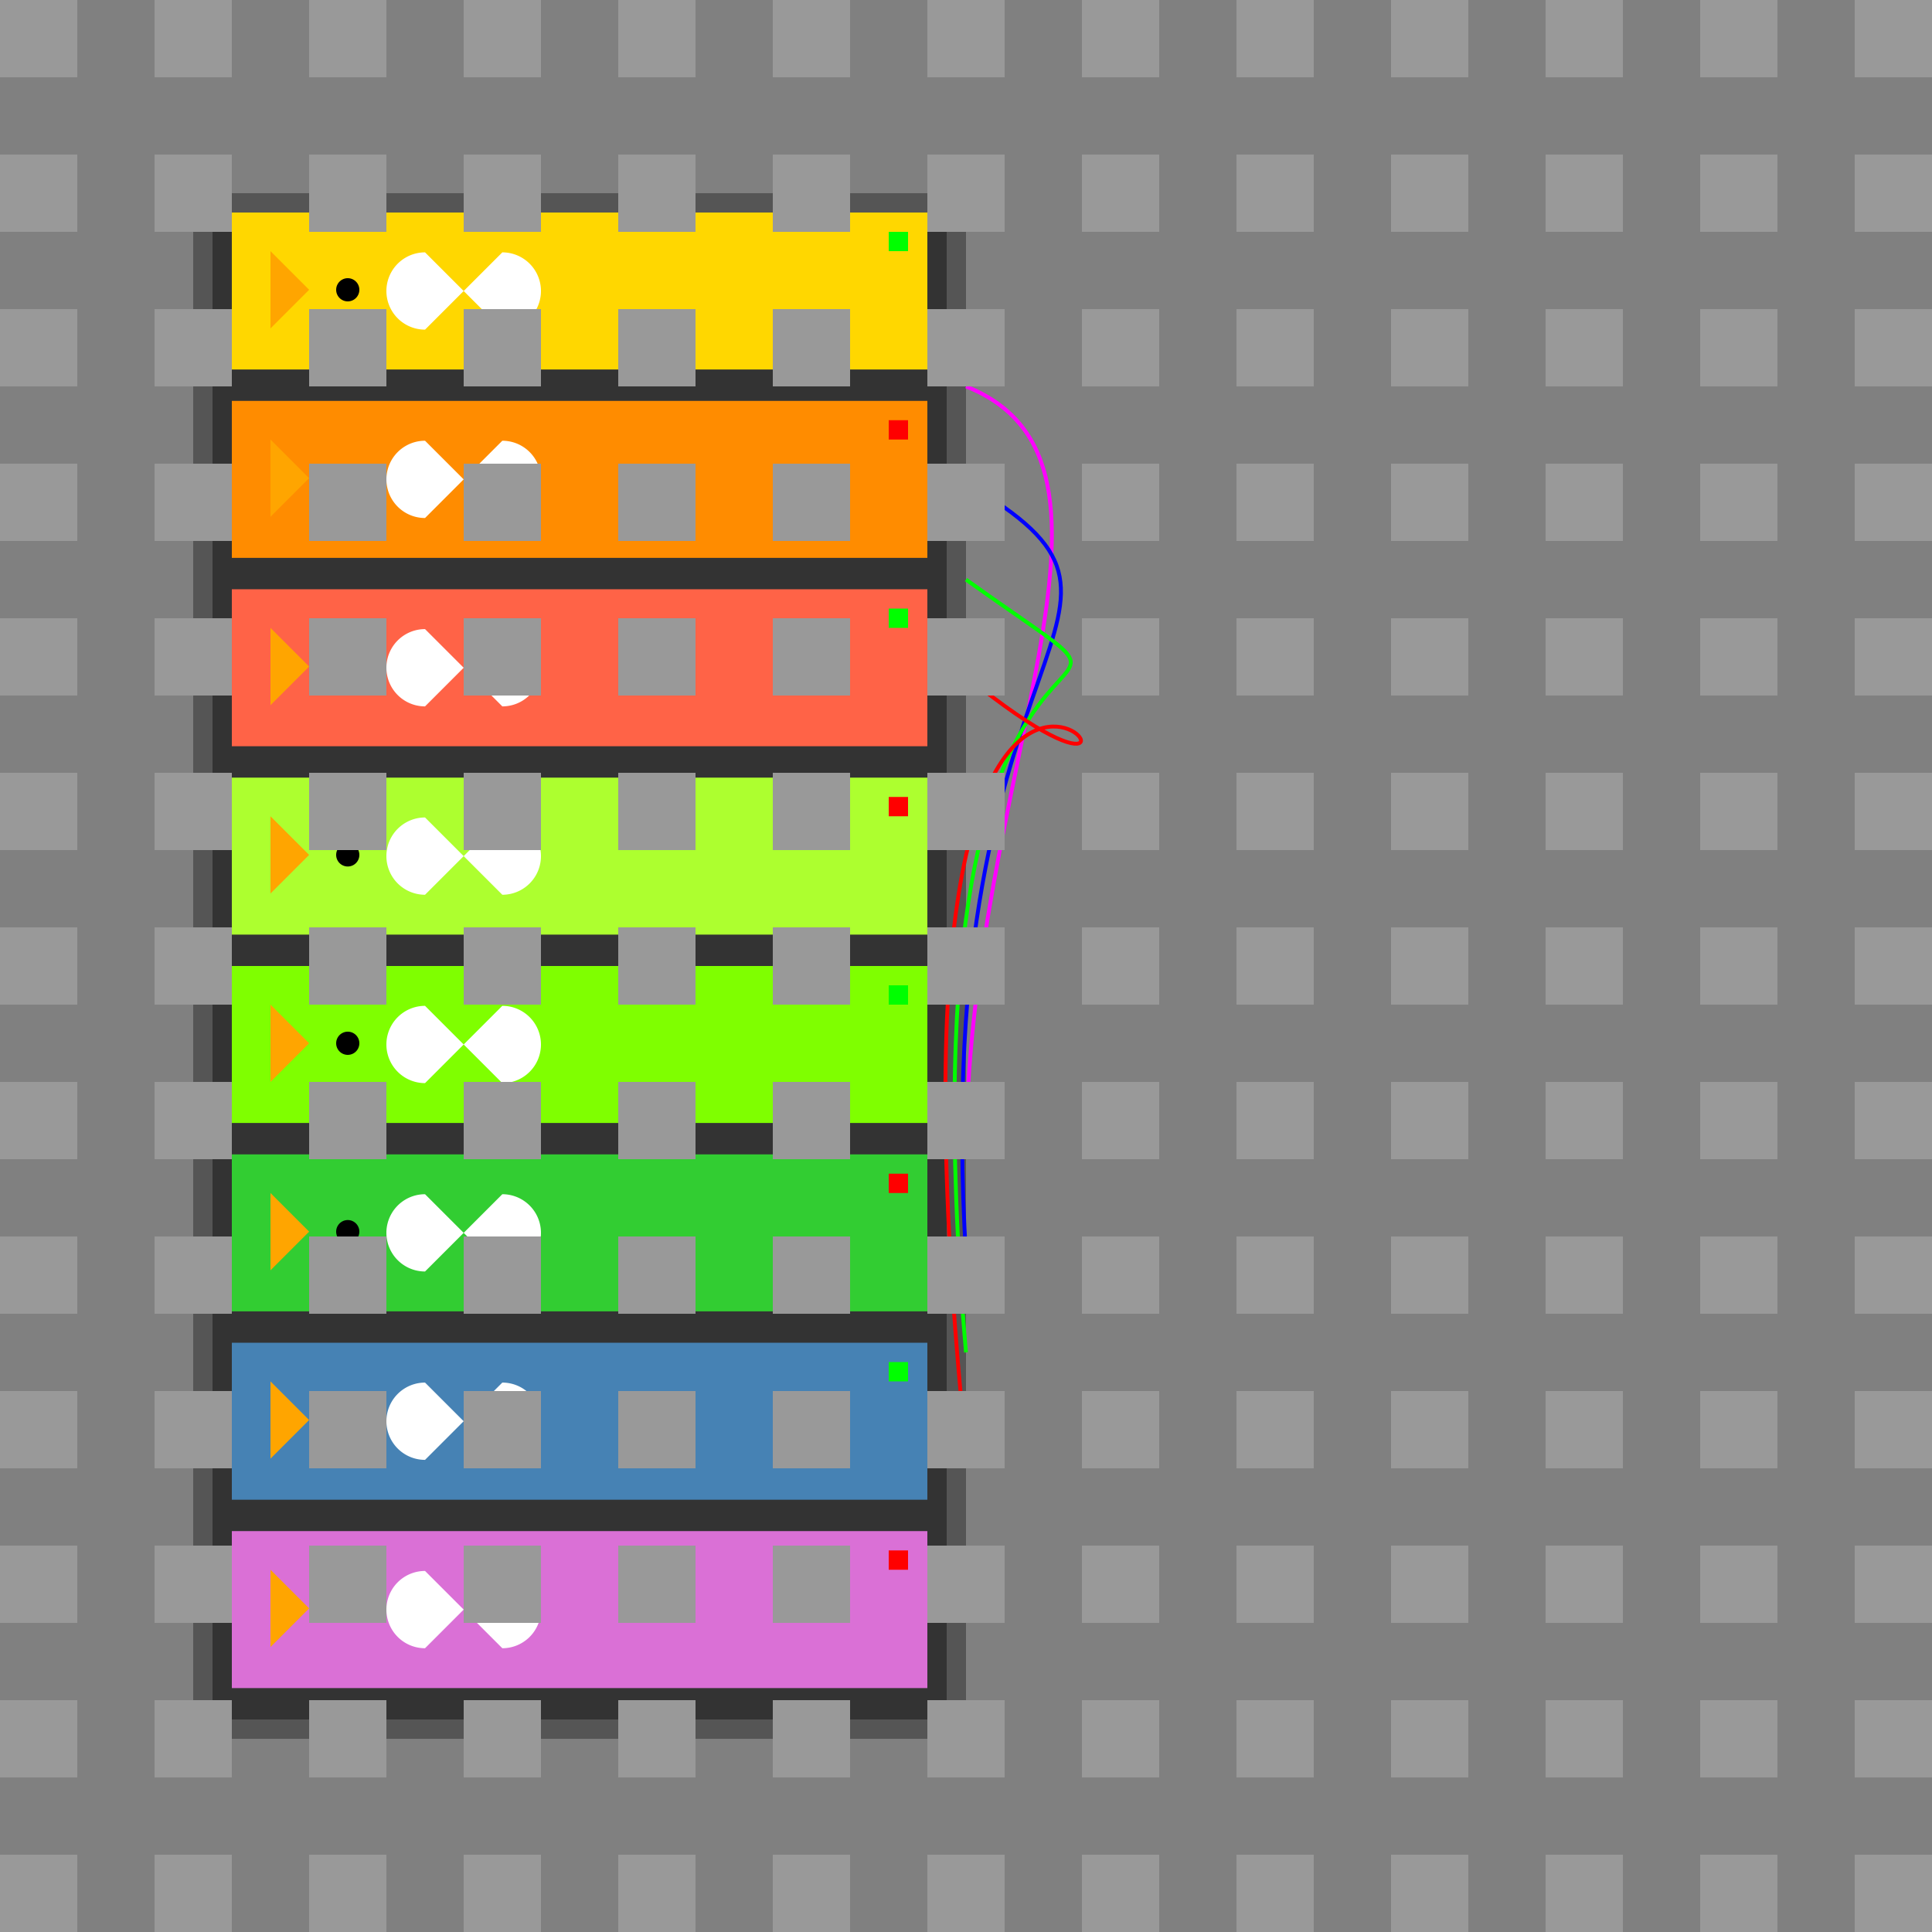 <!--

Generated by DrawGPT.
Free, open source, AI generated images in SVG, PNG, and HTML Canvas format.
https://drawgpt.ai

Created: 2024-01-25T15:34:21.266Z
Link: https://drawgpt.ai/prompt/157465/

-->
<svg xmlns="http://www.w3.org/2000/svg" xmlns:xlink="http://www.w3.org/1999/xlink" width="500" height="500"><rect width="100%" height="100%" fill="#808080" stroke="none"/><defs/><g><rect fill="#555" stroke="none" x="50" y="50" width="200" height="400"/><rect fill="#333" stroke="none" x="55" y="55" width="190" height="390"/><rect fill="#FFD700" stroke="none" x="60" y="55" width="180" height="40.625"/><path fill="#FFA500" stroke="none" paint-order="stroke fill markers" d=" M 70 65 L 80 75 L 70 85"/><path fill="#000" stroke="none" paint-order="stroke fill markers" d=" M 93 75 A 3 3 0 1 1 93 74.997"/><path fill="#FFF" stroke="none" paint-order="stroke fill markers" d=" M 110 85.312 A 10 10 0 0 1 110 65.312 L 130 85.312 A 10 10 0 1 0 130 65.312 Z"/><rect fill="#FF8C00" stroke="none" x="60" y="103.75" width="180" height="40.625"/><path fill="#FFA500" stroke="none" paint-order="stroke fill markers" d=" M 70 113.75 L 80 123.75 L 70 133.75"/><path fill="#000" stroke="none" paint-order="stroke fill markers" d=" M 93 123.75 A 3 3 0 1 1 93 123.747"/><path fill="#FFF" stroke="none" paint-order="stroke fill markers" d=" M 110 134.062 A 10 10 0 0 1 110 114.062 L 130 134.062 A 10 10 0 1 0 130 114.062 Z"/><rect fill="#FF6347" stroke="none" x="60" y="152.5" width="180" height="40.625"/><path fill="#FFA500" stroke="none" paint-order="stroke fill markers" d=" M 70 162.5 L 80 172.5 L 70 182.5"/><path fill="#000" stroke="none" paint-order="stroke fill markers" d=" M 93 172.5 A 3 3 0 1 1 93 172.497"/><path fill="#FFF" stroke="none" paint-order="stroke fill markers" d=" M 110 182.812 A 10 10 0 0 1 110 162.812 L 130 182.812 A 10 10 0 1 0 130 162.812 Z"/><rect fill="#ADFF2F" stroke="none" x="60" y="201.25" width="180" height="40.625"/><path fill="#FFA500" stroke="none" paint-order="stroke fill markers" d=" M 70 211.25 L 80 221.25 L 70 231.25"/><path fill="#000" stroke="none" paint-order="stroke fill markers" d=" M 93 221.25 A 3 3 0 1 1 93 221.247"/><path fill="#FFF" stroke="none" paint-order="stroke fill markers" d=" M 110 231.562 A 10 10 0 0 1 110 211.562 L 130 231.562 A 10 10 0 1 0 130 211.562 Z"/><rect fill="#7FFF00" stroke="none" x="60" y="250" width="180" height="40.625"/><path fill="#FFA500" stroke="none" paint-order="stroke fill markers" d=" M 70 260 L 80 270 L 70 280"/><path fill="#000" stroke="none" paint-order="stroke fill markers" d=" M 93 270 A 3 3 0 1 1 93 269.997"/><path fill="#FFF" stroke="none" paint-order="stroke fill markers" d=" M 110 280.312 A 10 10 0 0 1 110 260.312 L 130 280.312 A 10 10 0 1 0 130 260.312 Z"/><rect fill="#32CD32" stroke="none" x="60" y="298.75" width="180" height="40.625"/><path fill="#FFA500" stroke="none" paint-order="stroke fill markers" d=" M 70 308.75 L 80 318.75 L 70 328.75"/><path fill="#000" stroke="none" paint-order="stroke fill markers" d=" M 93 318.75 A 3 3 0 1 1 93 318.747"/><path fill="#FFF" stroke="none" paint-order="stroke fill markers" d=" M 110 329.062 A 10 10 0 0 1 110 309.062 L 130 329.062 A 10 10 0 1 0 130 309.062 Z"/><rect fill="#4682B4" stroke="none" x="60" y="347.5" width="180" height="40.625"/><path fill="#FFA500" stroke="none" paint-order="stroke fill markers" d=" M 70 357.5 L 80 367.5 L 70 377.5"/><path fill="#000" stroke="none" paint-order="stroke fill markers" d=" M 93 367.5 A 3 3 0 1 1 93 367.497"/><path fill="#FFF" stroke="none" paint-order="stroke fill markers" d=" M 110 377.812 A 10 10 0 0 1 110 357.812 L 130 377.812 A 10 10 0 1 0 130 357.812 Z"/><rect fill="#DA70D6" stroke="none" x="60" y="396.25" width="180" height="40.625"/><path fill="#FFA500" stroke="none" paint-order="stroke fill markers" d=" M 70 406.25 L 80 416.25 L 70 426.25"/><path fill="#000" stroke="none" paint-order="stroke fill markers" d=" M 93 416.25 A 3 3 0 1 1 93 416.247"/><path fill="#FFF" stroke="none" paint-order="stroke fill markers" d=" M 110 426.562 A 10 10 0 0 1 110 406.562 L 130 426.562 A 10 10 0 1 0 130 406.562 Z"/><path fill="none" stroke="#FF00FF" paint-order="fill stroke markers" d=" M 250 100 C 300 120 250 200 250 300" stroke-miterlimit="10" stroke-dasharray=""/><path fill="none" stroke="#0000FF" paint-order="fill stroke markers" d=" M 250 125 C 310 160 240 160 250 325" stroke-miterlimit="10" stroke-dasharray=""/><path fill="none" stroke="#00FF00" paint-order="fill stroke markers" d=" M 250 150 C 320 200 230 120 250 350" stroke-miterlimit="10" stroke-dasharray=""/><path fill="none" stroke="#FF0000" paint-order="fill stroke markers" d=" M 250 175 C 330 240 220 80 250 375" stroke-miterlimit="10" stroke-dasharray=""/><rect fill="#0F0" stroke="none" x="230" y="60" width="5" height="5"/><rect fill="#F00" stroke="none" x="230" y="108.75" width="5" height="5"/><rect fill="#0F0" stroke="none" x="230" y="157.5" width="5" height="5"/><rect fill="#F00" stroke="none" x="230" y="206.25" width="5" height="5"/><rect fill="#0F0" stroke="none" x="230" y="255" width="5" height="5"/><rect fill="#F00" stroke="none" x="230" y="303.75" width="5" height="5"/><rect fill="#0F0" stroke="none" x="230" y="352.5" width="5" height="5"/><rect fill="#F00" stroke="none" x="230" y="401.25" width="5" height="5"/><rect fill="#999" stroke="none" x="0" y="0" width="20" height="20"/><rect fill="#999" stroke="none" x="0" y="40" width="20" height="20"/><rect fill="#999" stroke="none" x="0" y="80" width="20" height="20"/><rect fill="#999" stroke="none" x="0" y="120" width="20" height="20"/><rect fill="#999" stroke="none" x="0" y="160" width="20" height="20"/><rect fill="#999" stroke="none" x="0" y="200" width="20" height="20"/><rect fill="#999" stroke="none" x="0" y="240" width="20" height="20"/><rect fill="#999" stroke="none" x="0" y="280" width="20" height="20"/><rect fill="#999" stroke="none" x="0" y="320" width="20" height="20"/><rect fill="#999" stroke="none" x="0" y="360" width="20" height="20"/><rect fill="#999" stroke="none" x="0" y="400" width="20" height="20"/><rect fill="#999" stroke="none" x="0" y="440" width="20" height="20"/><rect fill="#999" stroke="none" x="0" y="480" width="20" height="20"/><rect fill="#999" stroke="none" x="40" y="0" width="20" height="20"/><rect fill="#999" stroke="none" x="40" y="40" width="20" height="20"/><rect fill="#999" stroke="none" x="40" y="80" width="20" height="20"/><rect fill="#999" stroke="none" x="40" y="120" width="20" height="20"/><rect fill="#999" stroke="none" x="40" y="160" width="20" height="20"/><rect fill="#999" stroke="none" x="40" y="200" width="20" height="20"/><rect fill="#999" stroke="none" x="40" y="240" width="20" height="20"/><rect fill="#999" stroke="none" x="40" y="280" width="20" height="20"/><rect fill="#999" stroke="none" x="40" y="320" width="20" height="20"/><rect fill="#999" stroke="none" x="40" y="360" width="20" height="20"/><rect fill="#999" stroke="none" x="40" y="400" width="20" height="20"/><rect fill="#999" stroke="none" x="40" y="440" width="20" height="20"/><rect fill="#999" stroke="none" x="40" y="480" width="20" height="20"/><rect fill="#999" stroke="none" x="80" y="0" width="20" height="20"/><rect fill="#999" stroke="none" x="80" y="40" width="20" height="20"/><rect fill="#999" stroke="none" x="80" y="80" width="20" height="20"/><rect fill="#999" stroke="none" x="80" y="120" width="20" height="20"/><rect fill="#999" stroke="none" x="80" y="160" width="20" height="20"/><rect fill="#999" stroke="none" x="80" y="200" width="20" height="20"/><rect fill="#999" stroke="none" x="80" y="240" width="20" height="20"/><rect fill="#999" stroke="none" x="80" y="280" width="20" height="20"/><rect fill="#999" stroke="none" x="80" y="320" width="20" height="20"/><rect fill="#999" stroke="none" x="80" y="360" width="20" height="20"/><rect fill="#999" stroke="none" x="80" y="400" width="20" height="20"/><rect fill="#999" stroke="none" x="80" y="440" width="20" height="20"/><rect fill="#999" stroke="none" x="80" y="480" width="20" height="20"/><rect fill="#999" stroke="none" x="120" y="0" width="20" height="20"/><rect fill="#999" stroke="none" x="120" y="40" width="20" height="20"/><rect fill="#999" stroke="none" x="120" y="80" width="20" height="20"/><rect fill="#999" stroke="none" x="120" y="120" width="20" height="20"/><rect fill="#999" stroke="none" x="120" y="160" width="20" height="20"/><rect fill="#999" stroke="none" x="120" y="200" width="20" height="20"/><rect fill="#999" stroke="none" x="120" y="240" width="20" height="20"/><rect fill="#999" stroke="none" x="120" y="280" width="20" height="20"/><rect fill="#999" stroke="none" x="120" y="320" width="20" height="20"/><rect fill="#999" stroke="none" x="120" y="360" width="20" height="20"/><rect fill="#999" stroke="none" x="120" y="400" width="20" height="20"/><rect fill="#999" stroke="none" x="120" y="440" width="20" height="20"/><rect fill="#999" stroke="none" x="120" y="480" width="20" height="20"/><rect fill="#999" stroke="none" x="160" y="0" width="20" height="20"/><rect fill="#999" stroke="none" x="160" y="40" width="20" height="20"/><rect fill="#999" stroke="none" x="160" y="80" width="20" height="20"/><rect fill="#999" stroke="none" x="160" y="120" width="20" height="20"/><rect fill="#999" stroke="none" x="160" y="160" width="20" height="20"/><rect fill="#999" stroke="none" x="160" y="200" width="20" height="20"/><rect fill="#999" stroke="none" x="160" y="240" width="20" height="20"/><rect fill="#999" stroke="none" x="160" y="280" width="20" height="20"/><rect fill="#999" stroke="none" x="160" y="320" width="20" height="20"/><rect fill="#999" stroke="none" x="160" y="360" width="20" height="20"/><rect fill="#999" stroke="none" x="160" y="400" width="20" height="20"/><rect fill="#999" stroke="none" x="160" y="440" width="20" height="20"/><rect fill="#999" stroke="none" x="160" y="480" width="20" height="20"/><rect fill="#999" stroke="none" x="200" y="0" width="20" height="20"/><rect fill="#999" stroke="none" x="200" y="40" width="20" height="20"/><rect fill="#999" stroke="none" x="200" y="80" width="20" height="20"/><rect fill="#999" stroke="none" x="200" y="120" width="20" height="20"/><rect fill="#999" stroke="none" x="200" y="160" width="20" height="20"/><rect fill="#999" stroke="none" x="200" y="200" width="20" height="20"/><rect fill="#999" stroke="none" x="200" y="240" width="20" height="20"/><rect fill="#999" stroke="none" x="200" y="280" width="20" height="20"/><rect fill="#999" stroke="none" x="200" y="320" width="20" height="20"/><rect fill="#999" stroke="none" x="200" y="360" width="20" height="20"/><rect fill="#999" stroke="none" x="200" y="400" width="20" height="20"/><rect fill="#999" stroke="none" x="200" y="440" width="20" height="20"/><rect fill="#999" stroke="none" x="200" y="480" width="20" height="20"/><rect fill="#999" stroke="none" x="240" y="0" width="20" height="20"/><rect fill="#999" stroke="none" x="240" y="40" width="20" height="20"/><rect fill="#999" stroke="none" x="240" y="80" width="20" height="20"/><rect fill="#999" stroke="none" x="240" y="120" width="20" height="20"/><rect fill="#999" stroke="none" x="240" y="160" width="20" height="20"/><rect fill="#999" stroke="none" x="240" y="200" width="20" height="20"/><rect fill="#999" stroke="none" x="240" y="240" width="20" height="20"/><rect fill="#999" stroke="none" x="240" y="280" width="20" height="20"/><rect fill="#999" stroke="none" x="240" y="320" width="20" height="20"/><rect fill="#999" stroke="none" x="240" y="360" width="20" height="20"/><rect fill="#999" stroke="none" x="240" y="400" width="20" height="20"/><rect fill="#999" stroke="none" x="240" y="440" width="20" height="20"/><rect fill="#999" stroke="none" x="240" y="480" width="20" height="20"/><rect fill="#999" stroke="none" x="280" y="0" width="20" height="20"/><rect fill="#999" stroke="none" x="280" y="40" width="20" height="20"/><rect fill="#999" stroke="none" x="280" y="80" width="20" height="20"/><rect fill="#999" stroke="none" x="280" y="120" width="20" height="20"/><rect fill="#999" stroke="none" x="280" y="160" width="20" height="20"/><rect fill="#999" stroke="none" x="280" y="200" width="20" height="20"/><rect fill="#999" stroke="none" x="280" y="240" width="20" height="20"/><rect fill="#999" stroke="none" x="280" y="280" width="20" height="20"/><rect fill="#999" stroke="none" x="280" y="320" width="20" height="20"/><rect fill="#999" stroke="none" x="280" y="360" width="20" height="20"/><rect fill="#999" stroke="none" x="280" y="400" width="20" height="20"/><rect fill="#999" stroke="none" x="280" y="440" width="20" height="20"/><rect fill="#999" stroke="none" x="280" y="480" width="20" height="20"/><rect fill="#999" stroke="none" x="320" y="0" width="20" height="20"/><rect fill="#999" stroke="none" x="320" y="40" width="20" height="20"/><rect fill="#999" stroke="none" x="320" y="80" width="20" height="20"/><rect fill="#999" stroke="none" x="320" y="120" width="20" height="20"/><rect fill="#999" stroke="none" x="320" y="160" width="20" height="20"/><rect fill="#999" stroke="none" x="320" y="200" width="20" height="20"/><rect fill="#999" stroke="none" x="320" y="240" width="20" height="20"/><rect fill="#999" stroke="none" x="320" y="280" width="20" height="20"/><rect fill="#999" stroke="none" x="320" y="320" width="20" height="20"/><rect fill="#999" stroke="none" x="320" y="360" width="20" height="20"/><rect fill="#999" stroke="none" x="320" y="400" width="20" height="20"/><rect fill="#999" stroke="none" x="320" y="440" width="20" height="20"/><rect fill="#999" stroke="none" x="320" y="480" width="20" height="20"/><rect fill="#999" stroke="none" x="360" y="0" width="20" height="20"/><rect fill="#999" stroke="none" x="360" y="40" width="20" height="20"/><rect fill="#999" stroke="none" x="360" y="80" width="20" height="20"/><rect fill="#999" stroke="none" x="360" y="120" width="20" height="20"/><rect fill="#999" stroke="none" x="360" y="160" width="20" height="20"/><rect fill="#999" stroke="none" x="360" y="200" width="20" height="20"/><rect fill="#999" stroke="none" x="360" y="240" width="20" height="20"/><rect fill="#999" stroke="none" x="360" y="280" width="20" height="20"/><rect fill="#999" stroke="none" x="360" y="320" width="20" height="20"/><rect fill="#999" stroke="none" x="360" y="360" width="20" height="20"/><rect fill="#999" stroke="none" x="360" y="400" width="20" height="20"/><rect fill="#999" stroke="none" x="360" y="440" width="20" height="20"/><rect fill="#999" stroke="none" x="360" y="480" width="20" height="20"/><rect fill="#999" stroke="none" x="400" y="0" width="20" height="20"/><rect fill="#999" stroke="none" x="400" y="40" width="20" height="20"/><rect fill="#999" stroke="none" x="400" y="80" width="20" height="20"/><rect fill="#999" stroke="none" x="400" y="120" width="20" height="20"/><rect fill="#999" stroke="none" x="400" y="160" width="20" height="20"/><rect fill="#999" stroke="none" x="400" y="200" width="20" height="20"/><rect fill="#999" stroke="none" x="400" y="240" width="20" height="20"/><rect fill="#999" stroke="none" x="400" y="280" width="20" height="20"/><rect fill="#999" stroke="none" x="400" y="320" width="20" height="20"/><rect fill="#999" stroke="none" x="400" y="360" width="20" height="20"/><rect fill="#999" stroke="none" x="400" y="400" width="20" height="20"/><rect fill="#999" stroke="none" x="400" y="440" width="20" height="20"/><rect fill="#999" stroke="none" x="400" y="480" width="20" height="20"/><rect fill="#999" stroke="none" x="440" y="0" width="20" height="20"/><rect fill="#999" stroke="none" x="440" y="40" width="20" height="20"/><rect fill="#999" stroke="none" x="440" y="80" width="20" height="20"/><rect fill="#999" stroke="none" x="440" y="120" width="20" height="20"/><rect fill="#999" stroke="none" x="440" y="160" width="20" height="20"/><rect fill="#999" stroke="none" x="440" y="200" width="20" height="20"/><rect fill="#999" stroke="none" x="440" y="240" width="20" height="20"/><rect fill="#999" stroke="none" x="440" y="280" width="20" height="20"/><rect fill="#999" stroke="none" x="440" y="320" width="20" height="20"/><rect fill="#999" stroke="none" x="440" y="360" width="20" height="20"/><rect fill="#999" stroke="none" x="440" y="400" width="20" height="20"/><rect fill="#999" stroke="none" x="440" y="440" width="20" height="20"/><rect fill="#999" stroke="none" x="440" y="480" width="20" height="20"/><rect fill="#999" stroke="none" x="480" y="0" width="20" height="20"/><rect fill="#999" stroke="none" x="480" y="40" width="20" height="20"/><rect fill="#999" stroke="none" x="480" y="80" width="20" height="20"/><rect fill="#999" stroke="none" x="480" y="120" width="20" height="20"/><rect fill="#999" stroke="none" x="480" y="160" width="20" height="20"/><rect fill="#999" stroke="none" x="480" y="200" width="20" height="20"/><rect fill="#999" stroke="none" x="480" y="240" width="20" height="20"/><rect fill="#999" stroke="none" x="480" y="280" width="20" height="20"/><rect fill="#999" stroke="none" x="480" y="320" width="20" height="20"/><rect fill="#999" stroke="none" x="480" y="360" width="20" height="20"/><rect fill="#999" stroke="none" x="480" y="400" width="20" height="20"/><rect fill="#999" stroke="none" x="480" y="440" width="20" height="20"/><rect fill="#999" stroke="none" x="480" y="480" width="20" height="20"/></g></svg>